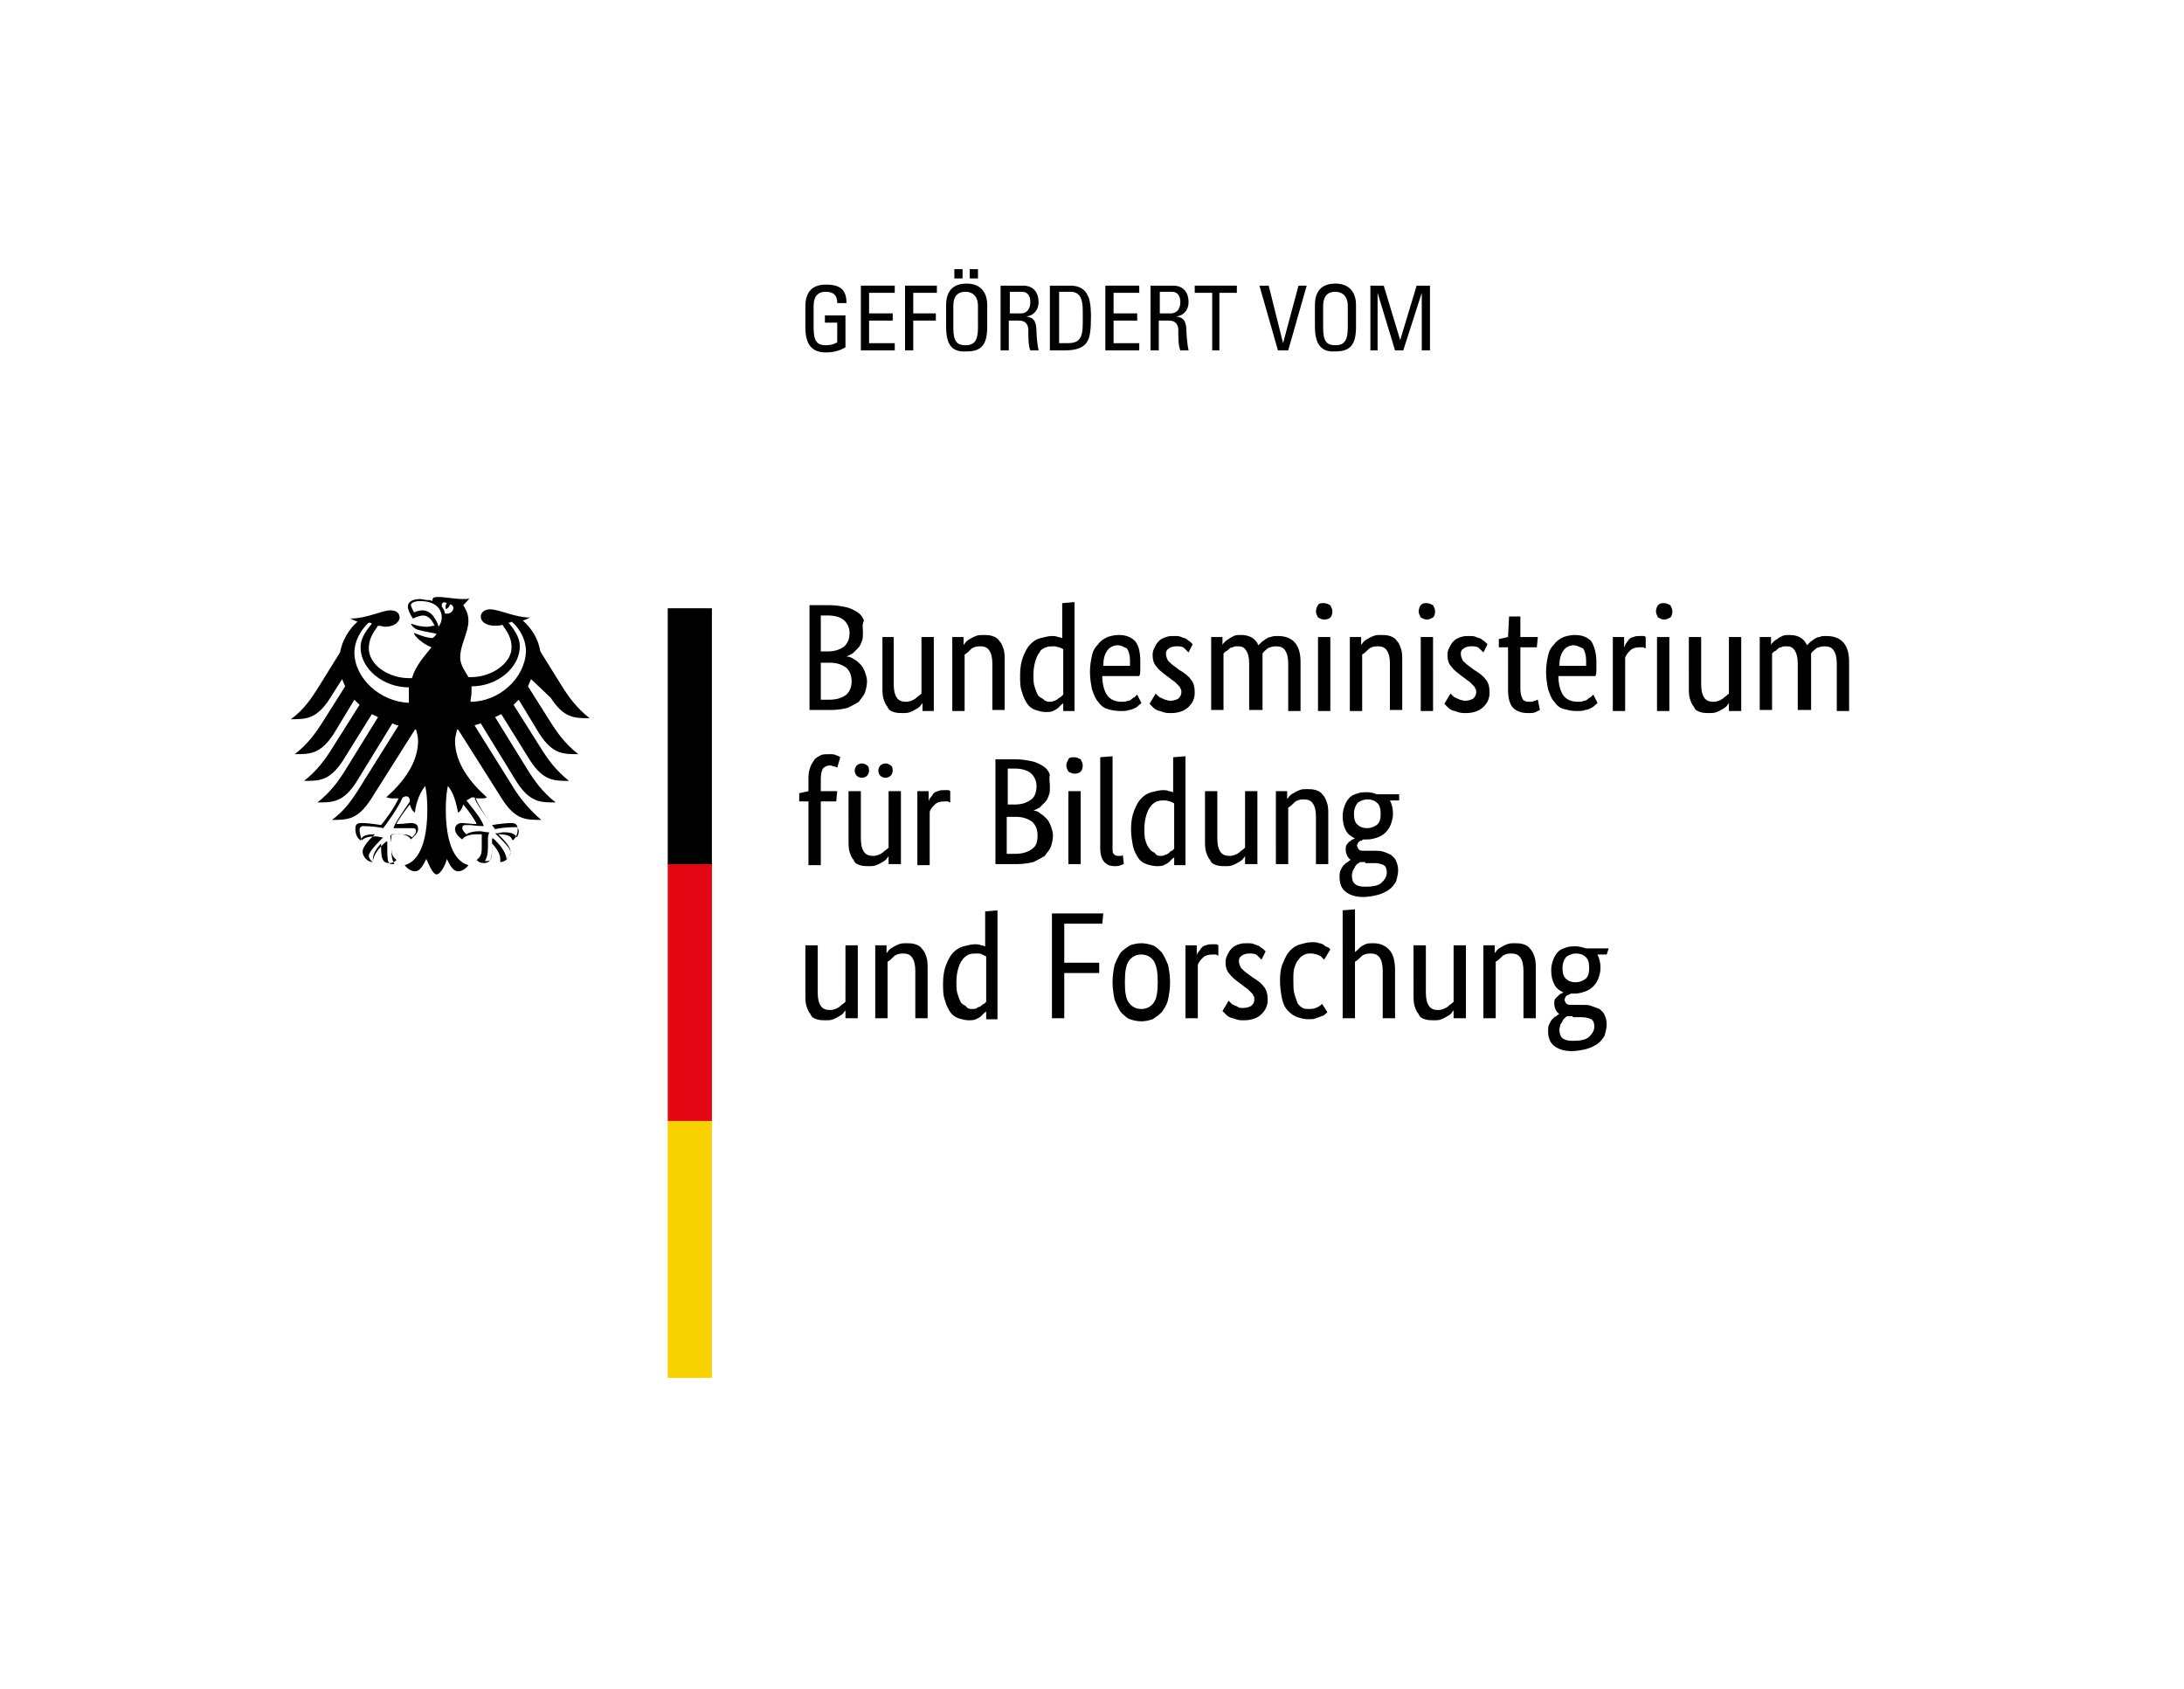 <?xml version="1.0" encoding="utf-8"?>
<!-- Generator: Adobe Illustrator 24.0.3, SVG Export Plug-In . SVG Version: 6.00 Build 0)  -->
<svg version="1.1" id="Ebene_1" xmlns="http://www.w3.org/2000/svg" xmlns:xlink="http://www.w3.org/1999/xlink" x="0px" y="0px"
	 viewBox="0 0 212.6 164.4" style="enable-background:new 0 0 212.6 164.4;" xml:space="preserve">
<style type="text/css">
	.st0{fill:#F8D200;}
	.st1{fill:#E30613;}
</style>
<g>
	<path d="M84,61.5c0,0.4,0,0.7-0.1,0.9c-0.1,0.3-0.2,0.5-0.4,0.7c-0.2,0.2-0.3,0.3-0.5,0.5c-0.2,0.1-0.4,0.2-0.6,0.3v0
		c0.3,0,0.5,0.1,0.8,0.3c0.2,0.1,0.4,0.3,0.6,0.5c0.2,0.2,0.3,0.5,0.4,0.7c0.1,0.3,0.2,0.6,0.2,0.9c0,0.4-0.1,0.8-0.2,1.1
		c-0.1,0.3-0.4,0.6-0.6,0.9c-0.3,0.2-0.7,0.4-1.1,0.6c-0.4,0.1-1,0.2-1.6,0.2h-2.1V58.9h2c0.6,0,1.1,0.1,1.6,0.2
		c0.4,0.1,0.8,0.3,1.1,0.5c0.3,0.2,0.5,0.5,0.6,0.8C83.9,60.8,84,61.1,84,61.5z M82.7,61.6c0-0.5-0.2-0.9-0.5-1.2
		c-0.3-0.3-0.9-0.5-1.6-0.5h-0.7v3.5h0.7c0.7,0,1.2-0.2,1.6-0.5C82.5,62.6,82.7,62.2,82.7,61.6z M82.9,66.3c0-0.6-0.2-1-0.5-1.3
		c-0.4-0.3-0.9-0.5-1.6-0.5h-0.9v3.6h0.8c0.8,0,1.3-0.2,1.7-0.5C82.7,67.3,82.9,66.9,82.9,66.3z M90.9,69.2h-1.1v-0.8h0
		c0,0.1-0.1,0.1-0.2,0.3c-0.1,0.1-0.2,0.2-0.4,0.3c-0.2,0.1-0.3,0.2-0.6,0.3c-0.2,0.1-0.5,0.1-0.7,0.1c-0.3,0-0.6,0-0.9-0.1
		c-0.3-0.1-0.5-0.2-0.6-0.5c-0.2-0.2-0.3-0.5-0.4-0.8c-0.1-0.3-0.1-0.7-0.1-1.2V62H87v4.6c0,0.6,0.1,1,0.3,1.3
		c0.2,0.3,0.5,0.4,0.9,0.4c0.3,0,0.6-0.1,0.9-0.3c0.2-0.2,0.4-0.3,0.6-0.5V62h1.2V69.2z M96.6,69.2v-4.6c0-0.6-0.1-1-0.3-1.3
		c-0.2-0.3-0.5-0.4-0.9-0.4c-0.4,0-0.7,0.1-0.9,0.3c-0.2,0.2-0.4,0.4-0.6,0.5v5.5h-1.2V62h1.1v0.8h0c0-0.1,0.1-0.1,0.2-0.3
		c0.1-0.1,0.2-0.2,0.4-0.3c0.2-0.1,0.3-0.2,0.6-0.3c0.2-0.1,0.5-0.1,0.7-0.1c0.3,0,0.6,0,0.9,0.1c0.3,0.1,0.5,0.2,0.7,0.5
		c0.2,0.2,0.3,0.5,0.4,0.8c0.1,0.3,0.1,0.7,0.1,1.2v4.7H96.6z M99.3,65.7c0-0.7,0.1-1.3,0.3-1.8c0.2-0.5,0.4-0.9,0.7-1.2
		c0.3-0.3,0.6-0.5,1-0.6c0.4-0.1,0.8-0.2,1.1-0.2c0.2,0,0.4,0,0.6,0.1c0.2,0,0.3,0.1,0.4,0.1v-3.4l1.2-0.1v10.6h-1.1v-0.8h0
		c0,0.1-0.1,0.1-0.2,0.2c-0.1,0.1-0.2,0.2-0.3,0.3c-0.1,0.1-0.3,0.2-0.5,0.3c-0.2,0.1-0.5,0.1-0.7,0.1c-0.3,0-0.7-0.1-1-0.2
		c-0.3-0.1-0.6-0.3-0.8-0.6c-0.2-0.3-0.4-0.7-0.5-1.1C99.3,66.9,99.3,66.4,99.3,65.7z M102.1,68.3c0.2,0,0.4,0,0.5-0.1
		c0.1,0,0.3-0.1,0.4-0.2c0.1-0.1,0.2-0.1,0.3-0.2c0.1-0.1,0.1-0.1,0.2-0.2v-4.4c-0.1-0.1-0.2-0.1-0.4-0.2c-0.1,0-0.3-0.1-0.5-0.1
		c-0.3,0-0.5,0-0.8,0.1c-0.2,0.1-0.5,0.2-0.6,0.5c-0.2,0.2-0.3,0.5-0.4,0.8c-0.1,0.3-0.2,0.8-0.2,1.3c0,0.5,0,0.9,0.1,1.2
		c0.1,0.3,0.2,0.6,0.3,0.8c0.1,0.2,0.3,0.3,0.5,0.4C101.7,68.2,101.9,68.3,102.1,68.3z M111,64.4c0,0.3,0,0.6,0,0.8
		c0,0.2,0,0.4-0.1,0.6h-3.6c0,0.8,0.2,1.5,0.5,1.9c0.3,0.4,0.8,0.6,1.4,0.6c0.2,0,0.4,0,0.6-0.1c0.2,0,0.3-0.1,0.4-0.2
		c0.1-0.1,0.2-0.1,0.3-0.2c0.1-0.1,0.1-0.1,0.2-0.2l0.4,0.8c0,0.1-0.1,0.1-0.2,0.2c-0.1,0.1-0.2,0.2-0.4,0.3
		c-0.2,0.1-0.4,0.2-0.6,0.2c-0.2,0.1-0.5,0.1-0.9,0.1c-0.4,0-0.9-0.1-1.2-0.2c-0.4-0.1-0.7-0.4-0.9-0.7c-0.3-0.3-0.4-0.7-0.6-1.2
		c-0.1-0.5-0.2-1.1-0.2-1.7c0-0.6,0.1-1.2,0.2-1.6c0.1-0.5,0.3-0.8,0.6-1.1c0.2-0.3,0.5-0.5,0.9-0.7c0.3-0.1,0.7-0.2,1.1-0.2
		c0.7,0,1.2,0.2,1.6,0.6C110.9,62.9,111,63.6,111,64.4z M108.8,62.8c-0.4,0-0.8,0.2-1,0.5c-0.3,0.4-0.4,0.9-0.4,1.5h2.6
		c0,0,0-0.1,0-0.2c0-0.1,0-0.2,0-0.3c0-0.5-0.1-0.9-0.3-1.2C109.4,63,109.2,62.8,108.8,62.8z M115.7,63.5c-0.1-0.1-0.2-0.2-0.4-0.4
		c-0.2-0.2-0.5-0.2-0.8-0.2c-0.3,0-0.6,0.1-0.7,0.2c-0.2,0.1-0.3,0.3-0.3,0.5c0,0.3,0.1,0.5,0.2,0.7c0.2,0.2,0.4,0.4,0.7,0.6
		l0.4,0.3c0.5,0.3,0.9,0.6,1.1,0.9c0.3,0.3,0.4,0.8,0.4,1.3c0,0.6-0.2,1-0.6,1.4c-0.4,0.4-1,0.6-1.7,0.6c-0.3,0-0.5,0-0.8-0.1
		c-0.2-0.1-0.4-0.1-0.6-0.2c-0.2-0.1-0.3-0.2-0.4-0.3c-0.1-0.1-0.2-0.2-0.3-0.3l0.6-1c0.1,0.1,0.1,0.1,0.2,0.2
		c0.1,0.1,0.2,0.2,0.3,0.2c0.1,0.1,0.3,0.1,0.4,0.2c0.1,0,0.3,0.1,0.5,0.1c0.4,0,0.6-0.1,0.8-0.2c0.2-0.2,0.3-0.4,0.3-0.6
		c0-0.2,0-0.3-0.1-0.4c0-0.1-0.1-0.2-0.2-0.3c-0.1-0.1-0.2-0.2-0.3-0.3c-0.1-0.1-0.3-0.2-0.4-0.3l-0.4-0.3c-0.4-0.3-0.8-0.6-1-0.9
		c-0.3-0.3-0.4-0.7-0.4-1.2c0-0.3,0.1-0.5,0.2-0.7c0.1-0.2,0.2-0.4,0.4-0.6c0.2-0.2,0.4-0.3,0.7-0.4c0.3-0.1,0.5-0.1,0.8-0.1
		c0.3,0,0.5,0,0.7,0.1c0.2,0.1,0.4,0.1,0.5,0.2c0.1,0.1,0.3,0.2,0.4,0.3c0.1,0.1,0.2,0.2,0.2,0.2L115.7,63.5z M121.6,69.2v-4.6
		c0-0.6-0.1-1-0.3-1.3c-0.2-0.3-0.4-0.4-0.8-0.4c-0.2,0-0.4,0-0.5,0.1c-0.2,0-0.3,0.1-0.4,0.2c-0.1,0.1-0.2,0.2-0.3,0.2
		c-0.1,0.1-0.2,0.2-0.2,0.2v5.5h-1.2V62h1.1v0.8h0c0-0.1,0.1-0.2,0.2-0.3c0.1-0.1,0.2-0.2,0.4-0.3c0.1-0.1,0.3-0.2,0.5-0.3
		c0.2-0.1,0.4-0.1,0.7-0.1c0.8,0,1.4,0.3,1.7,1c0.1-0.1,0.2-0.2,0.3-0.3c0.1-0.1,0.3-0.2,0.4-0.3c0.2-0.1,0.3-0.2,0.5-0.2
		c0.2-0.1,0.4-0.1,0.7-0.1c1.4,0,2.2,0.8,2.2,2.5v4.8h-1.2v-4.6c0-0.6-0.1-1-0.3-1.3c-0.2-0.3-0.5-0.4-0.9-0.4
		c-0.3,0-0.6,0.1-0.8,0.2c-0.2,0.2-0.4,0.3-0.5,0.5c0,0.1,0,0.2,0,0.3c0,0.1,0,0.3,0,0.4v4.8H121.6z M129.5,69.2h-1.2V62h1.2V69.2z
		 M128.9,60.3c-0.2,0-0.4-0.1-0.6-0.2c-0.1-0.2-0.2-0.4-0.2-0.6c0-0.2,0.1-0.5,0.2-0.6c0.1-0.2,0.3-0.2,0.6-0.2
		c0.2,0,0.4,0.1,0.6,0.2c0.1,0.2,0.2,0.4,0.2,0.6c0,0.3-0.1,0.5-0.2,0.6C129.4,60.2,129.2,60.3,128.9,60.3z M135.3,69.2v-4.6
		c0-0.6-0.1-1-0.3-1.3c-0.2-0.3-0.5-0.4-0.9-0.4c-0.4,0-0.7,0.1-0.9,0.3c-0.2,0.2-0.4,0.4-0.6,0.5v5.5h-1.2V62h1.1v0.8h0
		c0-0.1,0.1-0.1,0.2-0.3c0.1-0.1,0.2-0.2,0.4-0.3c0.2-0.1,0.3-0.2,0.6-0.3c0.2-0.1,0.5-0.1,0.7-0.1c0.3,0,0.6,0,0.9,0.1
		c0.3,0.1,0.5,0.2,0.7,0.5c0.2,0.2,0.3,0.5,0.4,0.8c0.1,0.3,0.1,0.7,0.1,1.2v4.7H135.3z M139.5,69.2h-1.2V62h1.2V69.2z M138.9,60.3
		c-0.2,0-0.4-0.1-0.6-0.2c-0.1-0.2-0.2-0.4-0.2-0.6c0-0.2,0.1-0.5,0.2-0.6c0.2-0.2,0.3-0.2,0.6-0.2c0.2,0,0.4,0.1,0.6,0.2
		c0.1,0.2,0.2,0.4,0.2,0.6c0,0.3-0.1,0.5-0.2,0.6C139.3,60.2,139.1,60.3,138.9,60.3z M144.4,63.5c-0.1-0.1-0.2-0.2-0.4-0.4
		c-0.2-0.2-0.5-0.2-0.8-0.2c-0.3,0-0.6,0.1-0.7,0.2c-0.2,0.1-0.3,0.3-0.3,0.5c0,0.3,0.1,0.5,0.2,0.7c0.2,0.2,0.4,0.4,0.7,0.6
		l0.4,0.3c0.5,0.3,0.9,0.6,1.1,0.9c0.3,0.3,0.4,0.8,0.4,1.3c0,0.6-0.2,1-0.6,1.4c-0.4,0.4-1,0.6-1.7,0.6c-0.3,0-0.5,0-0.8-0.1
		c-0.2-0.1-0.4-0.1-0.6-0.2c-0.2-0.1-0.3-0.2-0.4-0.3c-0.1-0.1-0.2-0.2-0.3-0.3l0.6-1c0.1,0.1,0.1,0.1,0.2,0.2
		c0.1,0.1,0.2,0.2,0.3,0.2c0.1,0.1,0.3,0.1,0.4,0.2c0.1,0,0.3,0.1,0.5,0.1c0.4,0,0.6-0.1,0.8-0.2c0.2-0.2,0.3-0.4,0.3-0.6
		c0-0.2,0-0.3-0.1-0.4c0-0.1-0.1-0.2-0.2-0.3c-0.1-0.1-0.2-0.2-0.3-0.3c-0.1-0.1-0.3-0.2-0.4-0.3l-0.4-0.3c-0.4-0.3-0.8-0.6-1-0.9
		c-0.3-0.3-0.4-0.7-0.4-1.2c0-0.3,0.1-0.5,0.2-0.7c0.1-0.2,0.2-0.4,0.4-0.6c0.2-0.2,0.4-0.3,0.7-0.4c0.3-0.1,0.5-0.1,0.8-0.1
		c0.3,0,0.5,0,0.7,0.1c0.2,0.1,0.4,0.1,0.5,0.2c0.1,0.1,0.3,0.2,0.4,0.3c0.1,0.1,0.2,0.2,0.2,0.2L144.4,63.5z M149.6,63H148v4
		c0,0.5,0.1,0.8,0.2,1c0.1,0.2,0.3,0.3,0.7,0.3c0.2,0,0.3,0,0.5-0.1c0.1,0,0.2-0.1,0.3-0.1l0.2,1c0,0-0.2,0.1-0.4,0.2
		c-0.2,0.1-0.4,0.1-0.8,0.1c-0.6,0-1.1-0.2-1.4-0.5c-0.3-0.3-0.5-0.9-0.5-1.7V63h-0.9v-0.8l0.9-0.2l0.1-2h1.1v2h1.7L149.6,63z
		 M155.4,64.4c0,0.3,0,0.6,0,0.8c0,0.2,0,0.4-0.1,0.6h-3.6c0,0.8,0.2,1.5,0.5,1.9c0.3,0.4,0.8,0.6,1.4,0.6c0.2,0,0.4,0,0.6-0.1
		c0.2,0,0.3-0.1,0.4-0.2c0.1-0.1,0.2-0.1,0.3-0.2c0.1-0.1,0.1-0.1,0.2-0.2l0.4,0.8c0,0.1-0.1,0.1-0.2,0.2c-0.1,0.1-0.2,0.2-0.4,0.3
		c-0.2,0.1-0.4,0.2-0.6,0.2c-0.2,0.1-0.5,0.1-0.9,0.1c-0.4,0-0.8-0.1-1.2-0.2c-0.4-0.1-0.7-0.4-0.9-0.7c-0.3-0.3-0.4-0.7-0.6-1.2
		c-0.1-0.5-0.2-1.1-0.2-1.7c0-0.6,0.1-1.2,0.2-1.6c0.1-0.5,0.3-0.8,0.6-1.1c0.2-0.3,0.5-0.5,0.9-0.7c0.3-0.1,0.7-0.2,1.1-0.2
		c0.7,0,1.2,0.2,1.6,0.6C155.2,62.9,155.4,63.6,155.4,64.4z M153.2,62.8c-0.4,0-0.8,0.2-1,0.5c-0.3,0.4-0.4,0.9-0.4,1.5h2.6
		c0,0,0-0.1,0-0.2c0-0.1,0-0.2,0-0.3c0-0.5-0.1-0.9-0.3-1.2C153.8,63,153.5,62.8,153.2,62.8z M160.2,63.1c0,0-0.1,0-0.2-0.1
		c-0.1,0-0.2,0-0.4,0c-0.4,0-0.7,0.1-0.9,0.3c-0.2,0.2-0.4,0.4-0.5,0.7v5.2H157V62h1.1v1h0c0.1-0.1,0.1-0.3,0.2-0.4
		c0.1-0.1,0.2-0.3,0.3-0.4c0.1-0.1,0.3-0.2,0.4-0.2c0.2-0.1,0.4-0.1,0.6-0.1c0.2,0,0.3,0,0.4,0c0.1,0,0.2,0.1,0.2,0.1L160.2,63.1z
		 M162.5,69.2h-1.2V62h1.2V69.2z M162,60.3c-0.2,0-0.4-0.1-0.6-0.2c-0.1-0.2-0.2-0.4-0.2-0.6c0-0.2,0.1-0.5,0.2-0.6
		c0.2-0.2,0.3-0.2,0.6-0.2c0.2,0,0.4,0.1,0.6,0.2c0.1,0.2,0.2,0.4,0.2,0.6c0,0.3-0.1,0.5-0.2,0.6C162.4,60.2,162.2,60.3,162,60.3z
		 M169.4,69.2h-1.1v-0.8h0c0,0.1-0.1,0.1-0.2,0.3c-0.1,0.1-0.2,0.2-0.4,0.3c-0.2,0.1-0.3,0.2-0.6,0.3c-0.2,0.1-0.5,0.1-0.7,0.1
		c-0.3,0-0.6,0-0.9-0.1c-0.3-0.1-0.5-0.2-0.6-0.5c-0.2-0.2-0.3-0.5-0.4-0.8c-0.1-0.3-0.1-0.7-0.1-1.2V62h1.2v4.6
		c0,0.6,0.1,1,0.3,1.3c0.2,0.3,0.5,0.4,0.9,0.4c0.3,0,0.6-0.1,0.9-0.3c0.2-0.2,0.4-0.3,0.6-0.5V62h1.2V69.2z M175,69.2v-4.6
		c0-0.6-0.1-1-0.3-1.3c-0.2-0.3-0.4-0.4-0.8-0.4c-0.2,0-0.4,0-0.5,0.1c-0.2,0-0.3,0.1-0.4,0.2c-0.1,0.1-0.2,0.2-0.3,0.2
		c-0.1,0.1-0.2,0.2-0.2,0.2v5.5h-1.2V62h1.1v0.8h0c0-0.1,0.1-0.2,0.2-0.3c0.1-0.1,0.2-0.2,0.4-0.3c0.1-0.1,0.3-0.2,0.5-0.3
		c0.2-0.1,0.4-0.1,0.7-0.1c0.8,0,1.4,0.3,1.7,1c0.1-0.1,0.2-0.2,0.3-0.3c0.1-0.1,0.3-0.2,0.4-0.3c0.2-0.1,0.3-0.2,0.5-0.2
		c0.2-0.1,0.4-0.1,0.7-0.1c1.4,0,2.2,0.8,2.2,2.5v4.8h-1.2v-4.6c0-0.6-0.1-1-0.3-1.3c-0.2-0.3-0.5-0.4-0.9-0.4
		c-0.3,0-0.6,0.1-0.8,0.2c-0.2,0.2-0.4,0.3-0.5,0.5c0,0.1,0,0.2,0,0.3c0,0.1,0,0.3,0,0.4v4.8H175z M81.4,78h-1.5v6.2h-1.2V78h-0.9
		v-0.8l0.9-0.2v-1.4c0-0.4,0.1-0.7,0.2-1c0.1-0.3,0.3-0.5,0.4-0.7c0.2-0.2,0.4-0.3,0.6-0.4c0.2-0.1,0.5-0.1,0.8-0.1
		c0.3,0,0.5,0,0.7,0.1c0.2,0.1,0.3,0.1,0.4,0.2l-0.3,1c-0.1,0-0.1-0.1-0.3-0.1c-0.1,0-0.2-0.1-0.4-0.1c-0.3,0-0.5,0.1-0.7,0.3
		c-0.1,0.2-0.2,0.5-0.2,1V77h1.6L81.4,78z M87.6,84.1h-1.1v-0.8h0c0,0.1-0.1,0.1-0.2,0.3c-0.1,0.1-0.2,0.2-0.4,0.3
		c-0.2,0.1-0.3,0.2-0.6,0.3c-0.2,0.1-0.5,0.1-0.7,0.1c-0.3,0-0.6,0-0.9-0.1c-0.3-0.1-0.5-0.2-0.6-0.5c-0.2-0.2-0.3-0.5-0.4-0.8
		c-0.1-0.3-0.1-0.7-0.1-1.2V77h1.2v4.6c0,0.6,0.1,1,0.3,1.3c0.2,0.3,0.5,0.4,0.9,0.4c0.3,0,0.6-0.1,0.9-0.3c0.2-0.2,0.4-0.3,0.6-0.5
		V77h1.2V84.1z M84.6,75c0,0.2-0.1,0.4-0.2,0.5c-0.1,0.1-0.3,0.2-0.5,0.2c-0.2,0-0.4-0.1-0.5-0.2c-0.1-0.1-0.2-0.3-0.2-0.5
		c0-0.2,0.1-0.4,0.2-0.5c0.1-0.1,0.3-0.2,0.5-0.2c0.2,0,0.4,0.1,0.5,0.2C84.5,74.5,84.6,74.7,84.6,75z M86.9,75
		c0,0.2-0.1,0.4-0.2,0.5c-0.1,0.1-0.3,0.2-0.5,0.2c-0.2,0-0.4-0.1-0.5-0.2c-0.1-0.1-0.2-0.3-0.2-0.5c0-0.2,0.1-0.4,0.2-0.5
		c0.1-0.1,0.3-0.2,0.5-0.2c0.2,0,0.4,0.1,0.5,0.2C86.8,74.5,86.9,74.7,86.9,75z M92.5,78.1c0,0-0.1,0-0.2-0.1c-0.1,0-0.2,0-0.4,0
		c-0.4,0-0.7,0.1-0.9,0.3c-0.2,0.2-0.4,0.4-0.5,0.7v5.2h-1.2V77h1.1v1h0c0-0.1,0.1-0.3,0.2-0.4c0.1-0.1,0.2-0.3,0.3-0.4
		c0.1-0.1,0.3-0.2,0.4-0.2c0.2-0.1,0.4-0.1,0.6-0.1c0.2,0,0.3,0,0.4,0c0.1,0,0.2,0.1,0.2,0.1L92.5,78.1z M102.2,76.5
		c0,0.4,0,0.7-0.1,0.9c-0.1,0.3-0.2,0.5-0.4,0.7c-0.2,0.2-0.3,0.3-0.5,0.5c-0.2,0.1-0.4,0.2-0.6,0.3v0c0.3,0,0.5,0.1,0.7,0.3
		c0.2,0.1,0.4,0.3,0.6,0.5c0.2,0.2,0.3,0.5,0.4,0.7c0.1,0.3,0.2,0.6,0.2,0.9c0,0.4-0.1,0.8-0.2,1.1c-0.1,0.3-0.4,0.6-0.6,0.9
		c-0.3,0.2-0.7,0.4-1.1,0.6c-0.4,0.1-1,0.2-1.6,0.2h-2.1V73.9h2c0.6,0,1.1,0.1,1.6,0.2c0.4,0.1,0.8,0.3,1.1,0.5
		c0.3,0.2,0.5,0.5,0.6,0.8C102.1,75.8,102.2,76.1,102.2,76.5z M100.9,76.5c0-0.5-0.2-0.9-0.5-1.2c-0.3-0.3-0.9-0.5-1.6-0.5h-0.7v3.5
		h0.7c0.7,0,1.2-0.2,1.6-0.5C100.7,77.6,100.9,77.1,100.9,76.5z M101,81.3c0-0.6-0.2-1-0.5-1.3c-0.4-0.3-0.9-0.5-1.6-0.5h-0.9v3.6
		h0.8c0.8,0,1.3-0.2,1.7-0.5C100.9,82.3,101,81.9,101,81.3z M105.2,84.1H104V77h1.2V84.1z M104.6,75.3c-0.2,0-0.4-0.1-0.6-0.2
		c-0.1-0.2-0.2-0.4-0.2-0.6c0-0.2,0.1-0.4,0.2-0.6c0.1-0.2,0.3-0.2,0.6-0.2c0.2,0,0.4,0.1,0.6,0.2c0.1,0.2,0.2,0.4,0.2,0.6
		c0,0.3-0.1,0.5-0.2,0.6C105.1,75.2,104.9,75.3,104.6,75.3z M108.3,82.5c0,0.3,0,0.5,0.1,0.6c0.1,0.1,0.2,0.2,0.4,0.2
		c0.1,0,0.2,0,0.3,0c0.1,0,0.1,0,0.2-0.1l0.1,0.9c-0.1,0-0.2,0.1-0.3,0.1c-0.2,0.1-0.4,0.1-0.6,0.1c-0.4,0-0.7-0.1-1-0.4
		c-0.2-0.2-0.4-0.7-0.4-1.3v-8.9l1.2-0.1V82.5z M110.1,80.7c0-0.7,0.1-1.3,0.3-1.8c0.2-0.5,0.4-0.9,0.7-1.2c0.3-0.3,0.6-0.5,1-0.6
		c0.4-0.1,0.8-0.2,1.1-0.2c0.2,0,0.4,0,0.6,0.1c0.2,0,0.3,0.1,0.4,0.1v-3.4l1.2-0.1v10.6h-1.1v-0.8h0c0,0.1-0.1,0.1-0.2,0.2
		c-0.1,0.1-0.2,0.2-0.3,0.3c-0.1,0.1-0.3,0.2-0.5,0.3c-0.2,0.1-0.5,0.1-0.7,0.1c-0.3,0-0.7-0.1-1-0.2c-0.3-0.1-0.6-0.3-0.8-0.6
		c-0.2-0.3-0.4-0.7-0.5-1.1C110.2,81.9,110.1,81.3,110.1,80.7z M112.9,83.3c0.2,0,0.4,0,0.5-0.1c0.1,0,0.3-0.1,0.4-0.2
		c0.1-0.1,0.2-0.2,0.3-0.2c0.1-0.1,0.1-0.1,0.2-0.2v-4.4c-0.1-0.1-0.2-0.1-0.4-0.2c-0.1,0-0.3-0.1-0.5-0.1c-0.3,0-0.5,0-0.8,0.1
		c-0.2,0.1-0.5,0.3-0.6,0.5c-0.2,0.2-0.3,0.5-0.4,0.8c-0.1,0.3-0.2,0.8-0.2,1.3c0,0.5,0,0.9,0.1,1.2c0.1,0.3,0.2,0.6,0.4,0.8
		c0.1,0.2,0.3,0.3,0.5,0.4C112.5,83.2,112.7,83.3,112.9,83.3z M122.3,84.1h-1.1v-0.8h0c0,0.1-0.1,0.1-0.2,0.3
		c-0.1,0.1-0.2,0.2-0.4,0.3c-0.2,0.1-0.3,0.2-0.6,0.3c-0.2,0.1-0.5,0.1-0.7,0.1c-0.3,0-0.6,0-0.9-0.1c-0.3-0.1-0.5-0.2-0.6-0.5
		c-0.2-0.2-0.3-0.5-0.4-0.8c-0.1-0.3-0.1-0.7-0.1-1.2V77h1.2v4.6c0,0.6,0.1,1,0.3,1.3c0.2,0.3,0.5,0.4,0.9,0.4
		c0.3,0,0.6-0.1,0.9-0.3c0.2-0.2,0.4-0.3,0.6-0.5V77h1.2V84.1z M128.1,84.1v-4.6c0-0.6-0.1-1-0.3-1.3c-0.2-0.3-0.5-0.4-0.9-0.4
		c-0.4,0-0.7,0.1-0.9,0.3c-0.2,0.2-0.4,0.4-0.6,0.5v5.5h-1.2V77h1.1v0.8h0c0-0.1,0.1-0.1,0.2-0.3c0.1-0.1,0.2-0.2,0.4-0.3
		c0.2-0.1,0.3-0.2,0.6-0.3c0.2-0.1,0.5-0.1,0.7-0.1c0.3,0,0.6,0,0.9,0.1c0.3,0.1,0.5,0.2,0.7,0.5c0.2,0.2,0.3,0.5,0.4,0.8
		c0.1,0.3,0.1,0.7,0.1,1.2v4.7H128.1z M136.2,77.9h-0.9c0.2,0.4,0.3,0.8,0.3,1.3c0,0.4-0.1,0.7-0.2,1c-0.1,0.3-0.3,0.6-0.5,0.8
		c-0.2,0.2-0.5,0.4-0.8,0.5c-0.3,0.1-0.6,0.2-1,0.2c-0.1,0-0.1,0-0.2,0c-0.1,0-0.1,0-0.2,0c-0.1,0.1-0.2,0.1-0.4,0.2
		c-0.1,0.1-0.2,0.3-0.2,0.4c0,0.1,0.1,0.3,0.2,0.4c0.1,0.1,0.3,0.1,0.6,0.1h0.9c0.3,0,0.6,0,0.9,0.1c0.3,0.1,0.5,0.2,0.7,0.3
		c0.2,0.2,0.4,0.3,0.5,0.6c0.1,0.2,0.2,0.5,0.2,0.9c0,0.4-0.1,0.7-0.2,1.1c-0.2,0.3-0.4,0.6-0.7,0.8c-0.3,0.2-0.7,0.4-1.1,0.5
		c-0.4,0.1-0.9,0.2-1.4,0.2c-0.8,0-1.3-0.2-1.7-0.5c-0.4-0.3-0.6-0.8-0.6-1.4c0-0.3,0-0.5,0.1-0.7c0.1-0.2,0.2-0.4,0.3-0.5
		c0.1-0.1,0.3-0.3,0.4-0.3c0.1-0.1,0.2-0.2,0.3-0.2v0c-0.3-0.2-0.5-0.6-0.5-1c0-0.2,0-0.4,0.1-0.5c0.1-0.1,0.2-0.3,0.3-0.3
		c0.1-0.1,0.2-0.2,0.3-0.2c0.1-0.1,0.2-0.1,0.2-0.1v0c-0.4-0.2-0.7-0.4-0.9-0.8c-0.2-0.4-0.3-0.8-0.3-1.4c0-0.4,0.1-0.7,0.2-1
		c0.1-0.3,0.3-0.6,0.5-0.8c0.2-0.2,0.5-0.3,0.8-0.4c0.3-0.1,0.6-0.1,0.9-0.1c0.3,0,0.7,0.1,0.9,0.2h2.2L136.2,77.9z M132.9,83.9
		c-0.2,0-0.4,0-0.5,0c-0.1,0.1-0.2,0.1-0.3,0.2c-0.1,0.1-0.2,0.2-0.2,0.3c-0.1,0.1-0.1,0.2-0.2,0.3c0,0.1-0.1,0.3-0.1,0.5
		c0,0.8,0.4,1.1,1.3,1.1c0.7,0,1.3-0.1,1.6-0.4c0.3-0.3,0.5-0.6,0.5-1c0-0.3-0.1-0.6-0.3-0.7c-0.2-0.1-0.5-0.2-0.9-0.2H132.9z
		 M134.4,79.2c0-0.5-0.1-0.9-0.4-1.1c-0.2-0.2-0.5-0.3-0.9-0.3c-0.3,0-0.6,0.1-0.9,0.3c-0.2,0.2-0.4,0.6-0.4,1.1
		c0,0.5,0.1,0.9,0.4,1.1c0.2,0.2,0.5,0.3,0.9,0.3c0.3,0,0.6-0.1,0.9-0.3C134.3,80.1,134.4,79.7,134.4,79.2z M83.4,99.1h-1.1v-0.8h0
		c0,0.1-0.1,0.1-0.2,0.3c-0.1,0.1-0.2,0.2-0.4,0.3c-0.2,0.1-0.3,0.2-0.6,0.3c-0.2,0.1-0.5,0.1-0.7,0.1c-0.3,0-0.6,0-0.9-0.1
		c-0.3-0.1-0.5-0.2-0.6-0.5c-0.2-0.2-0.3-0.5-0.4-0.8c-0.1-0.3-0.1-0.7-0.1-1.2V92h1.2v4.6c0,0.6,0.1,1,0.3,1.3
		c0.2,0.3,0.5,0.4,0.9,0.4c0.3,0,0.6-0.1,0.9-0.3c0.2-0.2,0.4-0.3,0.6-0.5V92h1.2V99.1z M89.1,99.1v-4.6c0-0.6-0.1-1-0.3-1.3
		c-0.2-0.3-0.5-0.4-0.9-0.4c-0.4,0-0.7,0.1-0.9,0.3c-0.2,0.2-0.4,0.4-0.6,0.5v5.5h-1.2V92h1.1v0.8h0c0-0.1,0.1-0.1,0.2-0.3
		c0.1-0.1,0.2-0.2,0.4-0.3c0.2-0.1,0.3-0.2,0.6-0.3c0.2-0.1,0.5-0.1,0.7-0.1c0.3,0,0.6,0,0.9,0.1c0.3,0.1,0.5,0.2,0.7,0.5
		c0.2,0.2,0.3,0.5,0.4,0.8c0.1,0.3,0.1,0.7,0.1,1.2v4.7H89.1z M91.8,95.7c0-0.7,0.1-1.3,0.3-1.8c0.2-0.5,0.4-0.9,0.7-1.2
		c0.3-0.3,0.6-0.5,1-0.6c0.4-0.1,0.8-0.2,1.1-0.2c0.2,0,0.4,0,0.6,0.1c0.2,0,0.3,0.1,0.4,0.1v-3.4l1.2-0.1v10.6H96v-0.8h0
		c0,0.1-0.1,0.1-0.2,0.2c-0.1,0.1-0.2,0.2-0.3,0.3c-0.1,0.1-0.3,0.2-0.5,0.3c-0.2,0.1-0.5,0.1-0.7,0.1c-0.3,0-0.7-0.1-1-0.2
		c-0.3-0.1-0.6-0.3-0.8-0.6c-0.2-0.3-0.4-0.7-0.5-1.1C91.8,96.9,91.8,96.3,91.8,95.7z M94.6,98.2c0.2,0,0.4,0,0.5-0.1
		c0.1-0.1,0.3-0.1,0.4-0.2c0.1-0.1,0.2-0.2,0.3-0.2c0.1-0.1,0.1-0.1,0.2-0.2v-4.4c-0.1-0.1-0.2-0.1-0.4-0.2
		c-0.1-0.1-0.3-0.1-0.5-0.1c-0.3,0-0.5,0-0.8,0.1c-0.2,0.1-0.5,0.3-0.6,0.5c-0.2,0.2-0.3,0.5-0.4,0.8c-0.1,0.3-0.2,0.8-0.2,1.3
		c0,0.5,0,0.9,0.1,1.2c0.1,0.3,0.2,0.6,0.3,0.8c0.1,0.2,0.3,0.3,0.5,0.4C94.2,98.2,94.4,98.2,94.6,98.2z M102.4,99.1V88.9h5l-0.1,1
		h-3.7v3.8h3.4v1h-3.4v4.4H102.4z M108.3,95.6c0-0.7,0.1-1.2,0.2-1.7c0.2-0.5,0.4-0.9,0.6-1.2c0.3-0.3,0.6-0.5,0.9-0.7
		c0.3-0.1,0.7-0.2,1.1-0.2c0.4,0,0.8,0.1,1.1,0.2c0.3,0.1,0.6,0.4,0.9,0.7c0.2,0.3,0.4,0.7,0.6,1.2c0.1,0.5,0.2,1,0.2,1.7
		c0,0.7-0.1,1.2-0.2,1.7c-0.1,0.5-0.4,0.9-0.6,1.2c-0.3,0.3-0.6,0.5-0.9,0.7c-0.3,0.1-0.7,0.2-1.1,0.2c-0.4,0-0.8-0.1-1.1-0.2
		c-0.3-0.1-0.6-0.4-0.9-0.7c-0.2-0.3-0.4-0.7-0.6-1.2C108.4,96.8,108.3,96.2,108.3,95.6z M112.7,95.6c0-1-0.1-1.6-0.4-2.1
		c-0.3-0.4-0.7-0.6-1.2-0.6c-0.5,0-0.9,0.2-1.2,0.6c-0.3,0.4-0.4,1.1-0.4,2.1c0,1,0.1,1.6,0.4,2c0.3,0.4,0.7,0.6,1.2,0.6
		c0.5,0,0.9-0.2,1.2-0.6C112.6,97.2,112.7,96.5,112.7,95.6z M118.6,93c0,0-0.1,0-0.2-0.1c-0.1,0-0.2,0-0.4,0c-0.4,0-0.7,0.1-0.9,0.3
		c-0.2,0.2-0.4,0.4-0.5,0.7v5.2h-1.2V92h1.1v1h0c0-0.1,0.1-0.3,0.2-0.4c0.1-0.1,0.2-0.3,0.3-0.4c0.1-0.1,0.3-0.2,0.4-0.2
		c0.2-0.1,0.4-0.1,0.6-0.1c0.2,0,0.3,0,0.4,0c0.1,0,0.2,0.1,0.2,0.1L118.6,93z M122.8,93.4c-0.1-0.1-0.2-0.2-0.4-0.4
		c-0.2-0.2-0.5-0.2-0.8-0.2c-0.3,0-0.6,0.1-0.7,0.2c-0.2,0.1-0.3,0.3-0.3,0.5c0,0.3,0.1,0.5,0.2,0.7c0.2,0.2,0.4,0.4,0.7,0.6
		l0.4,0.3c0.5,0.3,0.9,0.6,1.1,0.9c0.3,0.3,0.4,0.8,0.4,1.3c0,0.6-0.2,1-0.6,1.4c-0.4,0.4-1,0.6-1.7,0.6c-0.3,0-0.5,0-0.8-0.1
		c-0.2-0.1-0.4-0.1-0.6-0.2c-0.2-0.1-0.3-0.2-0.4-0.3c-0.1-0.1-0.2-0.2-0.3-0.3l0.6-1c0.1,0.1,0.1,0.1,0.2,0.2
		c0.1,0.1,0.2,0.2,0.3,0.2c0.1,0.1,0.3,0.1,0.4,0.2c0.1,0.1,0.3,0.1,0.5,0.1c0.4,0,0.6-0.1,0.8-0.2c0.2-0.2,0.3-0.3,0.3-0.6
		c0-0.2,0-0.3-0.1-0.4c0-0.1-0.1-0.2-0.2-0.3c-0.1-0.1-0.2-0.2-0.3-0.3c-0.1-0.1-0.3-0.2-0.4-0.3l-0.4-0.3c-0.4-0.3-0.8-0.6-1-0.9
		c-0.3-0.3-0.4-0.7-0.4-1.2c0-0.3,0.1-0.5,0.2-0.7c0.1-0.2,0.2-0.4,0.4-0.6c0.2-0.2,0.4-0.3,0.7-0.4c0.3-0.1,0.5-0.1,0.8-0.1
		c0.3,0,0.5,0,0.7,0.1c0.2,0.1,0.4,0.1,0.5,0.2c0.1,0.1,0.3,0.2,0.4,0.3c0.1,0.1,0.2,0.2,0.2,0.2L122.8,93.4z M128.9,93.4
		c0,0-0.1-0.1-0.1-0.1c-0.1-0.1-0.1-0.1-0.2-0.2c-0.1-0.1-0.2-0.1-0.4-0.2c-0.1,0-0.3-0.1-0.5-0.1c-0.3,0-0.5,0-0.7,0.1
		c-0.2,0.1-0.4,0.2-0.6,0.5c-0.2,0.2-0.3,0.5-0.4,0.8c-0.1,0.3-0.1,0.7-0.1,1.2c0,0.5,0,1,0.1,1.3c0.1,0.4,0.2,0.6,0.3,0.9
		c0.1,0.2,0.3,0.4,0.5,0.5c0.2,0.1,0.4,0.1,0.7,0.1c0.4,0,0.6-0.1,0.8-0.2c0.2-0.1,0.3-0.2,0.4-0.3l0.5,0.8c0,0.1-0.1,0.1-0.2,0.2
		c-0.1,0.1-0.2,0.2-0.4,0.2c-0.1,0.1-0.3,0.1-0.5,0.2c-0.2,0.1-0.5,0.1-0.7,0.1c-0.4,0-0.8-0.1-1.1-0.2c-0.3-0.1-0.6-0.3-0.9-0.6
		c-0.3-0.3-0.5-0.7-0.6-1.2c-0.1-0.5-0.2-1.1-0.2-1.8c0-0.7,0.1-1.3,0.3-1.7c0.2-0.5,0.4-0.9,0.7-1.2c0.3-0.3,0.6-0.5,1-0.6
		c0.4-0.1,0.7-0.2,1.1-0.2c0.3,0,0.5,0,0.7,0.1c0.2,0,0.4,0.1,0.5,0.2c0.1,0.1,0.3,0.2,0.4,0.2c0.1,0.1,0.2,0.2,0.2,0.2L128.9,93.4z
		 M134.6,99.1v-4.6c0-0.6-0.1-1-0.3-1.3c-0.2-0.3-0.5-0.4-0.9-0.4c-0.4,0-0.7,0.1-0.9,0.3c-0.2,0.2-0.4,0.4-0.6,0.5v5.5h-1.2V88.6
		l1.2-0.1v4.2h0c0-0.1,0.1-0.1,0.2-0.2c0.1-0.1,0.2-0.2,0.3-0.3c0.1-0.1,0.3-0.2,0.5-0.3c0.2-0.1,0.5-0.1,0.8-0.1
		c0.6,0,1.1,0.2,1.5,0.6c0.4,0.4,0.6,1.1,0.6,2v4.7H134.6z M142.6,99.1h-1.1v-0.8h0c0,0.1-0.1,0.1-0.2,0.3c-0.1,0.1-0.2,0.2-0.4,0.3
		c-0.2,0.1-0.3,0.2-0.6,0.3c-0.2,0.1-0.5,0.1-0.7,0.1c-0.3,0-0.6,0-0.9-0.1c-0.3-0.1-0.5-0.2-0.6-0.5c-0.2-0.2-0.3-0.5-0.4-0.8
		c-0.1-0.3-0.1-0.7-0.1-1.2V92h1.2v4.6c0,0.6,0.1,1,0.3,1.3c0.2,0.3,0.5,0.4,0.9,0.4c0.3,0,0.6-0.1,0.9-0.3c0.2-0.2,0.4-0.3,0.6-0.5
		V92h1.2V99.1z M148.3,99.1v-4.6c0-0.6-0.1-1-0.3-1.3c-0.2-0.3-0.5-0.4-0.9-0.4c-0.4,0-0.7,0.1-0.9,0.3c-0.2,0.2-0.4,0.4-0.6,0.5
		v5.5h-1.2V92h1.1v0.8h0c0-0.1,0.1-0.1,0.2-0.3c0.1-0.1,0.2-0.2,0.4-0.3c0.2-0.1,0.3-0.2,0.6-0.3c0.2-0.1,0.5-0.1,0.7-0.1
		c0.3,0,0.6,0,0.9,0.1c0.3,0.1,0.5,0.2,0.7,0.5c0.2,0.2,0.3,0.5,0.4,0.8c0.1,0.3,0.1,0.7,0.1,1.2v4.7H148.3z M156.4,92.9h-0.9
		c0.2,0.4,0.3,0.8,0.3,1.3c0,0.4-0.1,0.7-0.2,1c-0.1,0.3-0.3,0.6-0.5,0.8c-0.2,0.2-0.5,0.4-0.8,0.5c-0.3,0.1-0.6,0.2-1,0.2
		c-0.1,0-0.1,0-0.2,0c-0.1,0-0.1,0-0.2,0c-0.1,0.1-0.2,0.1-0.4,0.2c-0.1,0.1-0.2,0.3-0.2,0.4c0,0.1,0.1,0.3,0.2,0.4
		c0.1,0.1,0.3,0.1,0.6,0.1h0.9c0.3,0,0.7,0,0.9,0.1c0.3,0.1,0.5,0.2,0.8,0.3c0.2,0.2,0.4,0.3,0.5,0.6c0.1,0.2,0.2,0.5,0.2,0.9
		c0,0.4-0.1,0.7-0.2,1.1c-0.2,0.3-0.4,0.6-0.7,0.8c-0.3,0.2-0.7,0.4-1.1,0.5c-0.4,0.1-0.9,0.2-1.4,0.2c-0.8,0-1.3-0.2-1.7-0.5
		c-0.4-0.3-0.6-0.8-0.6-1.4c0-0.3,0-0.5,0.1-0.7c0.1-0.2,0.2-0.4,0.3-0.5c0.1-0.1,0.3-0.3,0.4-0.3c0.1-0.1,0.2-0.2,0.3-0.2v0
		c-0.3-0.2-0.5-0.6-0.5-1c0-0.2,0-0.4,0.1-0.5c0.1-0.1,0.2-0.2,0.3-0.3c0.1-0.1,0.2-0.2,0.3-0.2c0.1-0.1,0.2-0.1,0.2-0.1v0
		c-0.4-0.2-0.7-0.4-0.9-0.8c-0.2-0.4-0.3-0.8-0.3-1.4c0-0.4,0.1-0.7,0.2-1c0.1-0.3,0.3-0.6,0.5-0.8c0.2-0.2,0.5-0.3,0.8-0.4
		c0.3-0.1,0.6-0.1,0.9-0.1c0.3,0,0.7,0.1,1,0.2h2.2L156.4,92.9z M153.1,98.9c-0.2,0-0.4,0-0.5,0c-0.1,0-0.2,0.1-0.3,0.2
		c-0.1,0.1-0.2,0.2-0.2,0.3c-0.1,0.1-0.1,0.2-0.2,0.3c0,0.1-0.1,0.3-0.1,0.5c0,0.8,0.4,1.1,1.3,1.1c0.7,0,1.3-0.1,1.6-0.4
		c0.3-0.3,0.5-0.6,0.5-1c0-0.3-0.1-0.6-0.3-0.7c-0.2-0.1-0.5-0.2-0.9-0.2H153.1z M154.7,94.2c0-0.5-0.1-0.9-0.4-1.1
		c-0.2-0.2-0.5-0.3-0.9-0.3c-0.3,0-0.6,0.1-0.9,0.3c-0.2,0.2-0.4,0.6-0.4,1.1c0,0.5,0.1,0.9,0.4,1.1c0.2,0.2,0.5,0.3,0.9,0.3
		c0.3,0,0.6-0.1,0.9-0.3C154.6,95.1,154.7,94.7,154.7,94.2z"/>
	<polygon class="st0" points="67.5,109.1 69.3,109.1 69.3,134.1 65,134.1 65,109.1 	"/>
	<polygon class="st1" points="67.5,84 69.3,84 69.3,109.1 65,109.1 65,84 	"/>
	<g>
		<path d="M53.6,67.9c1.3,2,2.3,2,3.8,2c-1.3-1-2.1-2.2-2.5-2.8l-2.3-3.7c-0.2-1.2-0.8-2.2-1.7-3c0.3-0.1,0.5-0.2,0.7-0.3
			c-1.5,0-3-0.8-3.9-0.8c-0.5,0-0.9,0.3-0.9,0.7c0,0.5,0.5,0.9,1.4,0.9c0.2,0,0.5,0,0.7-0.1c0.5,0.7,0.9,1.3,0.9,2.2
			c0,1.6-2,2.9-3.9,2.9c-0.1,0-0.2,0-0.3,0c-0.2-0.4-0.8-1.1-0.8-1.9c0-1.3,0.8-2.4,0.8-3.6c0-0.8-0.4-1.3-0.5-1.5
			c0.2-0.2,0.5-0.5,0.6-0.7c-0.1,0.1-0.3,0.1-0.6,0.1c-0.9,0-1.7-0.2-2.5-0.2c-0.4,0-0.5,0.1-0.5,0.3c0,0,0,0.1,0,0.1
			c-0.2-0.1-0.3-0.1-0.5-0.1c-0.2,0-0.5-0.1-0.7-0.1c-0.9,0-1.2,0.4-1.2,0.7c0,0.3,0.2,0.8,0.5,1.2c0.4-0.2,0.8-0.3,1-0.3
			c0.5,0,0.9,0.5,1.1,1c-0.3,0-0.4,0.1-0.7,0.1c-0.9,0-1.5-0.3-1.6-0.3c0,0,0,0,0,0c0,0.1,0.3,0.5,0.7,0.6c0.7,0.2,1.6,0.3,1.8,0.4
			c0,0-0.2,0.3-0.4,0.4c0,0-0.1,0-0.1,0c-0.7-0.1-0.9-0.2-1.7-0.5c0,0,0,0,0,0c0,0.3,0.9,1.1,1.7,1.4c-0.7,0.9-1.5,1.7-1.9,3
			c-0.1,0-0.2,0-0.3,0c-2,0-3.9-1.3-3.9-2.9c0-0.9,0.4-1.5,0.9-2.2c0.3,0,0.5,0.1,0.7,0.1c0.9,0,1.4-0.5,1.4-0.9
			c0-0.4-0.3-0.7-0.9-0.7c-0.8,0-2.3,0.8-3.9,0.8c0.2,0.1,0.4,0.2,0.7,0.3c-0.9,0.8-1.5,1.9-1.7,3l-2.3,3.7
			c-0.4,0.6-1.2,1.9-2.5,2.8c1.5,0,2.5,0,3.8-2l1.2-1.9c0.1,0.2,0.2,0.5,0.3,0.7l-2.4,3.8c-0.4,0.6-1.2,1.8-2.5,2.8
			c1.5,0,2.5,0,3.8-2l2-3.3c0.2,0.2,0.3,0.3,0.5,0.5l-2.9,4.6c-0.4,0.6-1.2,1.8-2.5,2.8c1.5,0,2.5,0,3.8-2l2.8-4.5
			c0.2,0.1,0.4,0.2,0.6,0.3l-3.4,5.5c-0.4,0.6-1.2,1.8-2.5,2.8c1.5,0,2.5,0,3.8-2l3.5-5.7c0.2,0.1,0.4,0.2,0.6,0.2l-4,6.4
			c-0.4,0.6-1.2,1.9-2.5,2.8c1.5,0,2.5,0,3.8-2l4.3-6.8c0,0,0.1,0,0.1,0c0.1,0.4,0.2,0.7,0.2,1.1c0,2.1-1.4,4-3.1,5.5
			c0.1,0,0.3,0.1,0.5,0.1c0.3,0,0.6,0,0.7,0c-0.4,0.9-1.2,2-1.7,2.6c-0.6-0.1-1.4-0.2-1.9-0.2c-0.6,0-0.6,0.3-0.6,0.6
			c0,0.5,0.2,0.9,0.5,1.1c0.1-0.3,0.3-0.6,1.3-0.6c0,0,0.1,0,0.1,0c-0.3,0.3-1.2,1.1-1.2,1.7c0,0.4,0.4,1,1,1c0-0.1,0-0.2,0-0.3
			c0-0.5,0.4-1.1,0.8-1.5c0,0.1,0,0.1,0,0.2c0,1.2,0.1,1.7,0.8,1.7c0.4,0,0.6-0.2,0.7-0.3c-0.5-0.4-0.5-0.8-0.5-1.4
			c0-0.2,0-0.3,0-0.6c0-0.1,0-0.3,0-0.5c0.3,0,0.4,0,0.6,0c0,0,1-0.1,1.3,0.5c0.3-0.3,0.7-0.6,0.7-1c0-0.3-0.1-0.6-0.7-0.6
			c-0.2,0-0.8,0.1-1.4,0.1c0.1-0.3,0.8-1.3,1.3-1.9c0.1,0.3,0.2,0.6,0.5,0.8c0-0.4,0.3-1.8,1-2.6c0.1,0.5,0.2,1.1,0.2,2.3
			c0,2.9-0.7,5-2.2,5.4c0.2,0.3,0.6,0.6,1,0.6c0.5,0,0.8-0.6,1.1-1.2c0.2,0.4,0.6,1.5,1,1.5c0.4,0,0.9-1,1-1.5
			c0.3,0.6,0.6,1.2,1.1,1.2c0.4,0,0.8-0.3,1-0.6c-1.5-0.4-2.2-2.5-2.2-5.4c0-1.2,0.1-1.8,0.2-2.3c0.7,0.8,0.9,2.2,1,2.6
			c0.3-0.2,0.4-0.5,0.5-0.8c0.6,0.7,1.2,1.6,1.3,1.9c-0.5,0-1.2-0.1-1.4-0.1c-0.5,0-0.7,0.3-0.7,0.6c0,0.4,0.4,0.8,0.7,1
			c0.3-0.5,1.3-0.5,1.3-0.5c0.2,0,0.3,0,0.6,0c0,0.1,0,0.3,0,0.5c0,0.2,0,0.4,0,0.6c0,0.7,0,1-0.5,1.4c0.1,0.1,0.3,0.3,0.7,0.3
			c0.7,0,0.8-0.5,0.8-1.7c0-0.1,0-0.1,0-0.2c0.4,0.4,0.8,1,0.8,1.5c0,0.1,0,0.2,0,0.3c0.6,0,1-0.6,1-1c0-0.6-0.9-1.4-1.2-1.7
			c0,0,0.1,0,0.1,0c1,0,1.2,0.3,1.3,0.6c0.3-0.2,0.5-0.6,0.5-1.1c0-0.3-0.1-0.6-0.6-0.6c-0.5,0-1.3,0.1-1.9,0.2
			c-0.4-0.6-1.3-1.7-1.7-2.6c0.2,0,0.4,0,0.7,0c0.2,0,0.4,0,0.5-0.1c-1.7-1.5-3.1-3.4-3.1-5.5c0-0.3,0.1-0.7,0.2-1.1
			c0,0,0.1,0,0.1,0l4.3,6.8c1.3,2,2.3,2,3.8,2c-1.2-1-2.1-2.2-2.5-2.8l-4-6.4c0.2-0.1,0.4-0.1,0.6-0.2l3.5,5.7c1.3,2,2.3,2,3.8,2
			c-1.3-1-2.1-2.2-2.5-2.8l-3.4-5.5c0.2-0.1,0.4-0.2,0.6-0.3l2.8,4.5c1.3,2,2.3,2,3.8,2c-1.3-1-2.1-2.2-2.5-2.8l-2.9-4.6
			c0.2-0.2,0.3-0.3,0.5-0.5l2,3.3c1.3,2,2.3,2,3.8,2c-1.3-1-2.1-2.2-2.5-2.8l-2.4-3.8c0.1-0.2,0.2-0.5,0.3-0.7L53.6,67.9z
			 M34.5,63.5c0-1.4,1-2.6,1.4-2.9c0.1,0,0.2,0,0.3,0.1c-0.4,0.5-1.1,1.3-1.1,2.3c0,2.1,2.2,3.9,4.7,3.9c0,0.2,0,0.4,0,0.6
			c0,0.3,0,0.6,0,0.9C37,68.3,34.5,66,34.5,63.5z M38.3,80.6L38.3,80.6L38.3,80.6c0.8,0,1.2,0,1.5,0c0.1,0,0.2,0,0.3,0
			c0.2,0,0.4,0,0.4,0.3c0,0.2-0.2,0.4-0.4,0.6c-0.3-0.3-0.7-0.3-1.3-0.3c-0.3,0-0.6,0-0.8,0.1l0,0l0,0l0,0.1c0,0.2,0.1,0.4,0.1,0.7
			l0,0.3l0,0.3c0,0.7,0.1,1.1,0.3,1.4c-0.1,0-0.2,0-0.2,0c-0.4,0-0.5-0.2-0.5-1.4c0-0.2,0-0.5,0-0.6l0-0.2l-0.1,0
			c-0.6,0.5-1.3,1.3-1.3,2c-0.2-0.1-0.4-0.4-0.4-0.6c0-0.3,0.5-0.9,1.1-1.5l0.3-0.3l0,0l-0.1,0c-0.1,0-0.4-0.1-0.6-0.1
			c-0.7,0-1.1,0.1-1.4,0.4C35.1,81.3,35,81,35,80.8c0-0.1,0-0.2,0.1-0.3c0.1-0.1,0.2-0.1,0.2-0.1h0c0.8,0,1.6,0.1,2,0.2l0,0l0,0
			c0.1-0.1,1.5-2,1.9-3c0.1,0,0.2-0.1,0.3-0.1c0.3,0,0.4,0.2,0.4,0.5C39.1,79.2,38.5,80,38.3,80.6z M46,77.6c0.1,0,0.2,0,0.3,0.1
			c0.4,1,1.8,2.9,1.9,3l0,0l0,0c0.3-0.1,1.2-0.2,2-0.2h0c0.1,0,0.2,0,0.2,0.1c0,0,0.1,0.1,0.1,0.3c0,0.2-0.1,0.5-0.2,0.6
			C50.1,81.1,49.7,81,49,81c-0.2,0-0.4,0.1-0.6,0.1l-0.1,0l-0.1,0l0.4,0.4c0.6,0.6,1.1,1.1,1.1,1.5c0,0.2-0.2,0.5-0.4,0.6
			c0-0.6-0.7-1.5-1.3-2l-0.1,0l0,0.2c0,0.2,0,0.4,0,0.6c0,1.2-0.1,1.4-0.5,1.4c-0.1,0-0.2,0-0.2,0c0.2-0.3,0.3-0.7,0.3-1.4l0-0.3
			l0-0.3c0-0.3,0-0.5,0.1-0.7l0-0.1l-0.1,0c-0.2,0-0.6-0.1-0.8-0.1c-0.6,0-1,0.1-1.3,0.3c-0.2-0.2-0.4-0.4-0.4-0.6
			c0-0.3,0.2-0.3,0.4-0.3c0.1,0,0.2,0,0.3,0c0.3,0,0.6,0.1,1.4,0.1h0l0,0c-0.2-0.6-0.8-1.4-1.7-2.5C45.7,77.8,45.8,77.6,46,77.6z
			 M42.7,61c-0.1-0.4-0.3-0.7-0.5-1c-0.2-0.3-0.6-0.6-1.1-0.6c-0.2,0-0.6,0.1-0.8,0.2C40.2,59.4,40,59,40,58.9
			c0-0.2,0.3-0.4,0.9-0.4c1.3,0,2.1,0.6,2.1,1.6C43,60.4,42.9,60.7,42.7,61z M43.3,59.7c0-0.3-0.2-0.5-0.3-0.7
			c0-0.3,0.1-0.5,0.5-0.3c-0.2,0.2-0.1,0.6-0.1,0.6s0.4-0.2,0.4-0.5C44.5,59,44,59.9,43.3,59.7z M45.8,68.3c0-0.3,0.1-0.6,0.1-0.9
			c0-0.2,0-0.3,0-0.6c2.5,0,4.7-1.8,4.7-3.9c0-1-0.7-1.8-1.1-2.3c0.1,0,0.2,0,0.3-0.1c0.4,0.3,1.4,1.4,1.4,2.9
			C51.1,66,48.6,68.3,45.8,68.3z"/>
	</g>
	<polygon points="69.3,59.2 69.3,84.1 67.5,84.1 65,84.1 65,59.2 	"/>
</g>
<g>
	<path d="M81.5,29.5c0-0.7-0.3-1.1-1.1-1.1c-0.3,0-1.2,0-1.2,1.4v2.1c0,1.4,0.4,1.7,1.2,1.7c0.6,0,1-0.2,1.1-0.3v-1.9h-1.2v-0.7h2
		v3.1c-0.5,0.3-1.1,0.5-1.9,0.5c-1.3,0-2-0.7-2-2.4v-2.1c0-1.3,0.6-2.1,2-2.1c1.4,0,2,0.5,2,1.8H81.5z"/>
	<path d="M83.8,34.1v-6.3h3.3v0.7h-2.5v2h2.3v0.7h-2.3v2.2h2.5v0.7H83.8z"/>
	<path d="M88.1,34.1v-6.3h3.1v0.7h-2.3v2h2.2v0.7h-2.2v2.9H88.1z"/>
	<path d="M92.1,31.8v-2.1c0-1.3,0.6-2.1,2-2.1c1.3,0,2,0.8,2,2.1v2.1c0,1.8-0.6,2.4-2,2.4C92.7,34.3,92.1,33.6,92.1,31.8z
		 M93.7,27.1h-0.8v-0.9h0.8V27.1z M95.2,31.9v-2.1c0-1.3-0.9-1.4-1.2-1.4c-0.3,0-1.2,0-1.2,1.4v2.1c0,1.4,0.4,1.7,1.2,1.7
		C94.8,33.6,95.2,33.2,95.2,31.9z M95.2,27.1h-0.8v-0.9h0.8V27.1z"/>
	<path d="M98.2,31.2v2.9h-0.8v-6.3h2.2c1.1,0,1.5,0.8,1.5,1.6c0,0.7-0.4,1.3-1.2,1.4v0c0.7,0.1,1,0.4,1,1.6c0,0.3,0.1,1.3,0.2,1.7
		h-0.8c-0.2-0.4-0.2-1.3-0.2-2.1c-0.1-0.8-0.7-0.8-1-0.8H98.2z M98.2,30.5h1.2c0.6,0,0.9-0.5,0.9-1.1c0-0.5-0.2-1-0.8-1h-1.2V30.5z"
		/>
	<path d="M102.3,27.8h1.9c0.8,0,1.4,0.3,1.7,1c0.3,0.5,0.3,1.8,0.3,2c0,1.3-0.1,2.1-0.4,2.5c-0.3,0.5-1,0.8-2.1,0.8h-1.5V27.8z
		 M103.1,33.4h0.8c1.1,0,1.5-0.4,1.5-1.9v-1.3c0-1.3-0.4-1.8-1.2-1.8h-1.1V33.4z"/>
	<path d="M107.6,34.1v-6.3h3.3v0.7h-2.5v2h2.3v0.7h-2.3v2.2h2.5v0.7H107.6z"/>
	<path d="M112.8,31.2v2.9H112v-6.3h2.2c1.1,0,1.5,0.8,1.5,1.6c0,0.7-0.4,1.3-1.2,1.4v0c0.7,0.1,1,0.4,1,1.6c0,0.3,0.1,1.3,0.2,1.7
		h-0.8c-0.2-0.4-0.2-1.3-0.2-2.1c-0.1-0.8-0.7-0.8-1-0.8H112.8z M112.8,30.5h1.2c0.6,0,0.9-0.5,0.9-1.1c0-0.5-0.2-1-0.8-1h-1.2V30.5
		z"/>
	<path d="M120.4,27.8v0.7h-1.7v5.6H118v-5.6h-1.7v-0.7H120.4z"/>
	<path d="M125.4,34.1h-1l-1.8-6.3h0.9l1.4,5.6h0l1.5-5.6h0.8L125.4,34.1z"/>
	<path d="M128,31.8v-2.1c0-1.3,0.6-2.1,2-2.1c1.3,0,2,0.8,2,2.1v2.1c0,1.8-0.6,2.4-2,2.4C128.7,34.3,128,33.6,128,31.8z M131.2,31.9
		v-2.1c0-1.3-0.9-1.4-1.2-1.4c-0.3,0-1.2,0-1.2,1.4v2.1c0,1.4,0.4,1.7,1.2,1.7C130.8,33.6,131.2,33.2,131.2,31.9z"/>
	<path d="M134.2,34.1h-0.8v-6.3h1.3l1.6,5.3h0l1.6-5.3h1.3v6.3h-0.8v-5.6h0l-1.8,5.6h-0.8l-1.7-5.6h0V34.1z"/>
</g>
</svg>
